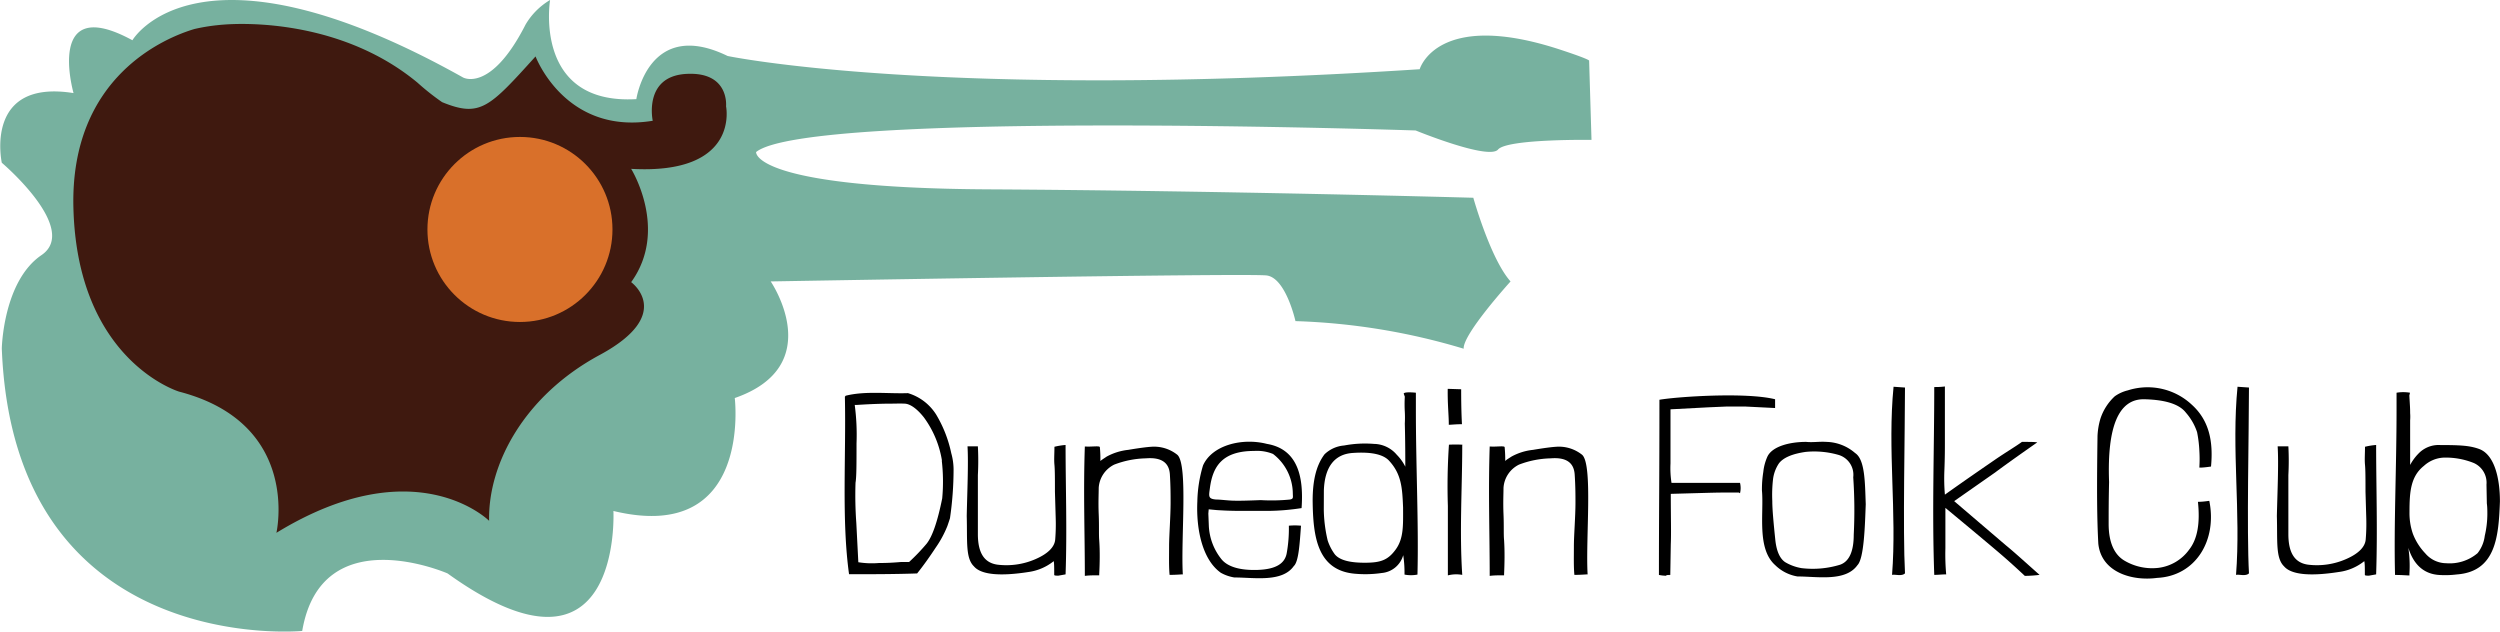 <svg id="Layer_1" data-name="Layer 1" xmlns="http://www.w3.org/2000/svg" viewBox="0 0 347.77 87.92"><defs><style>.cls-1{isolation:isolate;}.cls-2{fill:#77b19f;}.cls-3{fill:#3f190f;}.cls-4{fill:#d9702a;}</style></defs><g id="Dunedin_Folk_Club" data-name="Dunedin Folk Club" class="cls-1"><g class="cls-1"><path d="M247,95.9a8.46,8.46,0,0,1,.32,2.27,47.43,47.43,0,0,1-.5,6.77s0,0,0,0-.11.36-.36,1.08a14.89,14.89,0,0,1-1.62,3c-.83,1.26-1.69,2.48-2.59,3.6-3.17.11-6.44.11-9.47.11l0,0c-1.05-7.59-.4-16.34-.58-24.69l.11-.14c2.73-.69,5.9-.26,8.67-.36a7,7,0,0,1,3.93,3A17.44,17.44,0,0,1,247,95.9Zm-1.3,1a13.84,13.84,0,0,0-2.52-6c-1-1.26-1.94-1.87-2.66-1.9s-1.33,0-1.8,0-2.09,0-4.86.18h-.29a31.76,31.76,0,0,1,.25,5.36c0,2.85,0,4.65-.14,5.47a53.55,53.55,0,0,0,.11,5.58l.28,5.47a11.75,11.75,0,0,0,2.85.11c1.62,0,2.66-.11,3.09-.14h1.12a27.31,27.31,0,0,0,2.45-2.56c.79-1,1.51-3.06,2.16-6.3A25.28,25.28,0,0,0,245.68,96.94Z" transform="translate(-114.67 -32.85)"/><path d="M257.74,112.42c-3.89.61-6.59.4-7.59-.79-1.19-1.15-.9-3.53-1-7,.07-3.39.25-7.24.11-9.69h1.44a37.83,37.83,0,0,1,0,4v2.7c0,1,0,2.88,0,5.51s.9,4,2.73,4.25a10.14,10.14,0,0,0,5.33-.79c1.73-.76,2.63-1.7,2.7-2.74a25.87,25.87,0,0,0,.07-2.84l-.11-3.78c0-1.69,0-3-.07-3.75s0-1.58,0-2.37V95a9.48,9.48,0,0,1,1.55-.25c0,5.91.22,11.7,0,18l-1,.18c-.26,0-.58,0-.58-.11,0-.94,0-1.59-.07-1.91A7.17,7.17,0,0,1,257.74,112.42Z" transform="translate(-114.67 -32.85)"/><path d="M268.61,96.37a8,8,0,0,1,3-.94c1.48-.25,2.56-.39,3.2-.43a5.18,5.18,0,0,1,3.64,1.12c1.51,1.36.47,11.66.76,16.63-.29,0-.9.07-1.84.07-.11-1.12-.07-2.56-.07-4s.21-4.14.21-6.05c0-1,0-2.27-.1-3.92s-1.19-2.42-3.35-2.24a13,13,0,0,0-4.39.87,3.86,3.86,0,0,0-2.16,3.24c0,.83-.07,2,0,3.67s0,2.77.07,3.6c.11,1.58.08,3.17,0,4.75v.14c-.76,0-1.4,0-2,.08,0-5.91-.22-11.7,0-18,1,.07,2.09-.14,2.09.11a16.24,16.24,0,0,1,.07,1.91C268,96.76,268.36,96.55,268.61,96.37Z" transform="translate(-114.67 -32.85)"/><path d="M282.76,104.29l.07,1.76a8,8,0,0,0,1.77,4.61c.83,1,2.48,1.55,5,1.47s3.82-.86,4.07-2.37a19.34,19.34,0,0,0,.29-3.78,8.67,8.67,0,0,1,1.69,0c-.18,2.45-.32,5-1,5.61-1.62,2.31-5.54,1.59-8.27,1.59a5.67,5.67,0,0,1-1.88-.65c-2.55-1.8-3.45-6-3.27-9.93a18.62,18.62,0,0,1,.79-5c1.26-2.84,5.47-3.88,8.89-3,4.46.75,5.11,4.89,4.82,8.93a32.22,32.22,0,0,1-4.64.39c-.72,0-1.94,0-3.71,0s-2.88-.08-3.42-.11l-1.15-.11Zm6.37-8.71c-4.5,0-5.76,2.23-6.15,5.14-.15,1.16-.29,1.52.86,1.62.61,0,1.33.11,2.2.15s2.23,0,4-.07a26,26,0,0,0,4.07-.08c.54-.1.4-.32.4-.9A7,7,0,0,0,291.76,96,5.88,5.88,0,0,0,289.13,95.58Z" transform="translate(-114.67 -32.85)"/><path d="M309.94,87.62c0-.18.58-.25,1.69-.14v2.37c0,8,.4,16,.22,22.93a4.78,4.78,0,0,1-1.8,0s0-.15,0-.25a16.14,16.14,0,0,0-.18-2.45,3.41,3.41,0,0,1-3,2.48,15.73,15.73,0,0,1-3.6.11c-5.44-.4-5.94-5.33-6-10.15,0-2.56.4-4.82,1.66-6.48a4.43,4.43,0,0,1,2.73-1.22,15.51,15.51,0,0,1,4.14-.22,4.24,4.24,0,0,1,3.17,1.51,6.47,6.47,0,0,1,1.19,1.66c0-3.85-.07-5.87-.07-6a15.34,15.34,0,0,0,0-1.65,17.78,17.78,0,0,1,0-2.09Zm-11.12,16.16a19.72,19.72,0,0,0,.54,4.25,6.85,6.85,0,0,0,1,1.94c.72.87,2.27,1.16,4.14,1.16,2.19,0,3.24-.33,4.35-1.88s1-3.45,1-5.79c-.11-2.7-.21-4.61-1.91-6.48-.82-.94-2.55-1.3-5.11-1.12s-3.89,2-4,5.22Z" transform="translate(-114.67 -32.85)"/><path d="M318.08,94.82c0,5.8-.4,11.92,0,18a4.73,4.73,0,0,0-2,.07v-9.65a85.21,85.21,0,0,1,.15-8.53v0a18,18,0,0,1,1.87,0ZM317.93,87c0,.76,0,2.85.11,4.86-.86,0-1.48.08-1.83.08,0-1.41-.18-2.78-.15-5Z" transform="translate(-114.67 -32.85)"/><path d="M324.92,96.37a7.91,7.91,0,0,1,3-.94c1.48-.25,2.56-.39,3.21-.43a5.16,5.16,0,0,1,3.63,1.12c1.51,1.36.47,11.66.76,16.63-.29,0-.9.07-1.84.07-.11-1.12-.07-2.56-.07-4s.22-4.14.22-6.05c0-1,0-2.27-.11-3.92s-1.19-2.42-3.35-2.24a13.1,13.1,0,0,0-4.39.87,3.86,3.86,0,0,0-2.16,3.24c0,.83-.07,2,0,3.67s0,2.77.08,3.6c.1,1.58.07,3.17,0,4.75v.14c-.75,0-1.4,0-2,.08,0-5.91-.21-11.7,0-18,1,.07,2.08-.14,2.08.11a19,19,0,0,1,.08,1.91C324.27,96.76,324.66,96.55,324.92,96.37Z" transform="translate(-114.67 -32.85)"/><path d="M356.56,101.37c-1.08,0-1.94,0-2.56,0s-2.91.07-6.91.18h0c0,3.13.07,5.47,0,7l-.07,4.28c-.65,0-.76.07-.36.11s.36,0-.22,0a5.78,5.78,0,0,1-1-.11l0,0c0-8.71.07-13.18.07-24.37v0c2.49-.43,12.06-1.08,16.09-.07,0,.32,0,.72,0,1.22l-4.18-.21c-.83,0-1.65,0-2.52,0l-2.55.11-5.3.28c0,3.85,0,6.34,0,7.53a13.34,13.34,0,0,0,.14,2.7s0,0,.07,0c4.22,0,6.48,0,7.46,0s1.47,0,2,0a3,3,0,0,1,0,1.44Z" transform="translate(-114.67 -32.85)"/><path d="M365.92,94.32c1,.1,1.8-.07,2.81,0a6.31,6.31,0,0,1,4,1.55c1.37.9,1.37,4,1.48,7.13-.11,2.8-.22,7.52-1.15,8.46-1.66,2.34-5.58,1.58-8.35,1.58a5.77,5.77,0,0,1-3.1-1.58c-2.59-2.31-1.55-7.24-1.84-10.37a15.35,15.35,0,0,1,.19-2.59,6.94,6.94,0,0,1,.57-2.13C361.21,94.93,363.65,94.32,365.92,94.32Zm-4.61,5.22a19.22,19.22,0,0,0-.1,3c0,1.19.17,3,.43,5.51.18,1.55.65,2.52,1.36,3a6.6,6.6,0,0,0,2.27.83,13,13,0,0,0,5.36-.47c1.26-.43,1.91-1.83,1.91-4.17a67.42,67.42,0,0,0-.07-8,2.88,2.88,0,0,0-2.12-3.13,12.22,12.22,0,0,0-4.47-.4c-1.87.26-3.13.8-3.74,1.59A5.07,5.07,0,0,0,361.31,99.54Z" transform="translate(-114.67 -32.85)"/><path d="M379.67,86.76c0,5.9-.32,20,0,25.84-.4.47-1.44.11-1.8.22.68-8.68-.65-17.46.21-26.17Z" transform="translate(-114.67 -32.85)"/><path d="M392.78,109.76c-1.23-1.05-3.71-3.13-7.49-6.26,0,.54,0,1.44,0,2.73s0,2.27,0,2.88a31.46,31.46,0,0,0,.11,3.64c-.58,0-1.12.07-1.66.07-.32-8.93,0-17.39,0-26.13.36,0,.87,0,1.48-.08V94.5c0,.79,0,2-.07,3.78a26.66,26.66,0,0,0,.07,3.38c3.09-2.2,5.4-3.78,6.91-4.82S395,95,395.94,94.32c1.08,0,1.8,0,2.13.07-3.14,2.19-5.08,3.6-5.84,4.17l-5.72,4,7.16,6.12c1.23,1,2.81,2.45,4.72,4.14a18.22,18.22,0,0,1-2.05.14C395.19,111.88,394,110.8,392.78,109.76Z" transform="translate(-114.67 -32.85)"/><path d="M408,105.73c0,2.59.79,4.28,2.2,5.11a7.56,7.56,0,0,0,4.75,1,6.22,6.22,0,0,0,4.24-2.52c1.16-1.47,1.55-3.67,1.23-6.66.54,0,1.08-.07,1.58-.14,1.12,5.51-1.91,10.47-7.27,10.72-3.42.47-7.77-.75-8.17-4.78-.18-3.46-.22-7.17-.11-14.94a9.91,9.91,0,0,1,.4-2.41,7.34,7.34,0,0,1,2-3.13,5.26,5.26,0,0,1,1.83-.83,9,9,0,0,1,8.89,2c2.42,2.19,3,5.11,2.67,8.6-1.23.18-1.77.18-1.62.07a18,18,0,0,0,0-2.23,17,17,0,0,0-.32-2.63,7.85,7.85,0,0,0-1.55-2.7c-.9-1.18-2.84-1.8-5.79-1.87-3.57-.07-5.19,3.78-4.9,11.52C408,102.42,408,104.36,408,105.73Z" transform="translate(-114.67 -32.85)"/><path d="M427.52,86.76c0,5.9-.33,20,0,25.84-.4.47-1.44.11-1.8.22.68-8.68-.65-17.46.21-26.17Z" transform="translate(-114.67 -32.85)"/><path d="M440,112.42c-3.89.61-6.59.4-7.6-.79-1.19-1.15-.9-3.53-1-7,.08-3.39.26-7.24.11-9.69H433a37.61,37.61,0,0,1,0,4v2.7c0,1,0,2.88,0,5.51s.9,4,2.74,4.25a10.12,10.12,0,0,0,5.32-.79c1.73-.76,2.63-1.7,2.7-2.74a26.11,26.11,0,0,0,.08-2.84l-.11-3.78c0-1.69,0-3-.07-3.75s0-1.58,0-2.37V95a9.3,9.3,0,0,1,1.55-.25c0,5.91.21,11.7,0,18l-1,.18c-.25,0-.57,0-.57-.11,0-.94,0-1.59-.08-1.91A7.1,7.1,0,0,1,440,112.42Z" transform="translate(-114.67 -32.85)"/><path d="M449.83,87.87c.08,1.44.11,1.66.11,2.45a6.3,6.3,0,0,1,0,1V93c0,.68,0,2.19,0,4.53a6.76,6.76,0,0,1,1.12-1.54,3.87,3.87,0,0,1,3.09-1.23c2.74,0,4.07.07,5.37.54,2.12.76,2.91,4,2.91,7.31-.18,4.82-.54,9.75-6,10.15a13,13,0,0,1-2.49.07c-2-.14-3.49-1.33-4.25-3.78a17.17,17.17,0,0,1,.15,3.6c0,.11,0,.22,0,.25-.39,0-1-.07-2-.07-.18-6.91.21-14.94.21-22.93V87.48a5.61,5.61,0,0,1,1.87,0Zm10.73,12.39a3,3,0,0,0-1.76-3,10.41,10.41,0,0,0-4.25-.75,4.39,4.39,0,0,0-2.7,1.15c-1.87,1.48-2,3.71-2,6.44a8.76,8.76,0,0,0,.47,3,8.13,8.13,0,0,0,1.73,2.73,3.85,3.85,0,0,0,2.91,1.37,6,6,0,0,0,4.36-1.4,4.83,4.83,0,0,0,1-2.41,13.61,13.61,0,0,0,.36-3c0-.47,0-1-.07-1.51Z" transform="translate(-114.67 -32.85)"/></g></g><g id="Logo_redraw-02" data-name="Logo redraw-02"><path id="Path_1" data-name="Path 1" class="cls-2" d="M124.9,45.8s-4-14,8.19-7.35c0,0,9-15.55,46,5.18,0,0,3.84,2.17,8.69-7.36a9.63,9.63,0,0,1,3.41-3.42s-2.41,14.62,12,13.79c0,0,1.67-11.37,12.7-6,0,0,29.41,6.18,96.27,1.84,0,0,2.38-8.39,19.62-2.7,4.37,1.44,3.95,1.53,3.95,1.53l.33,11s-11.7-.17-13,1.34S311.6,51,311.6,51s-84.54-2.85-91.75,3c0,0-.68,5,32.25,5.19s67.52,1.17,67.52,1.17S322,68.87,324.8,72c0,0-6.68,7.36-6.52,9.36a90.52,90.52,0,0,0-23.4-3.84s-1.33-6-4-6.35-69,.83-69,.83,8,11.7-5,16.22c0,0,2.5,20.39-16.88,15.71,0,0,1.33,26.24-23.07,8.69,0,0-17.55-7.69-20.22,8,0,0-40.12,3.84-41.79-39.28,0,0,.17-9.36,5.52-13s-5.52-12.85-5.52-12.85S112.37,43.8,124.9,45.8Z" transform="translate(-114.67 -32.85)"/><path id="Path_2" data-name="Path 2" class="cls-3" d="M189.17,40.7s4.1,10.95,16.3,8.95c0,0-1.34-6.19,4.68-6.52s5.52,4.51,5.52,4.51,2,9.55-13.2,8.7c0,0,5.26,8.47,0,15.76,0,0,6.15,4.45-4.38,10.13s-15.55,15.21-15.38,23.07c0,0-10.2-10.2-29.59,1.67,0,0,3.5-15.21-13.53-19.64,0,0-14.21-4.26-14.71-25.65-.43-18.28,12.92-23.62,16.82-24.79a25.89,25.89,0,0,1,3.15-.53c4.62-.53,17.81-.39,27.91,8a34,34,0,0,0,3.41,2.7C181.48,49.23,182.74,47.81,189.17,40.7Z" transform="translate(-114.67 -32.85)"/><circle id="Ellipse_1" data-name="Ellipse 1" class="cls-4" cx="72.33" cy="31.92" r="12.87"/></g></svg>